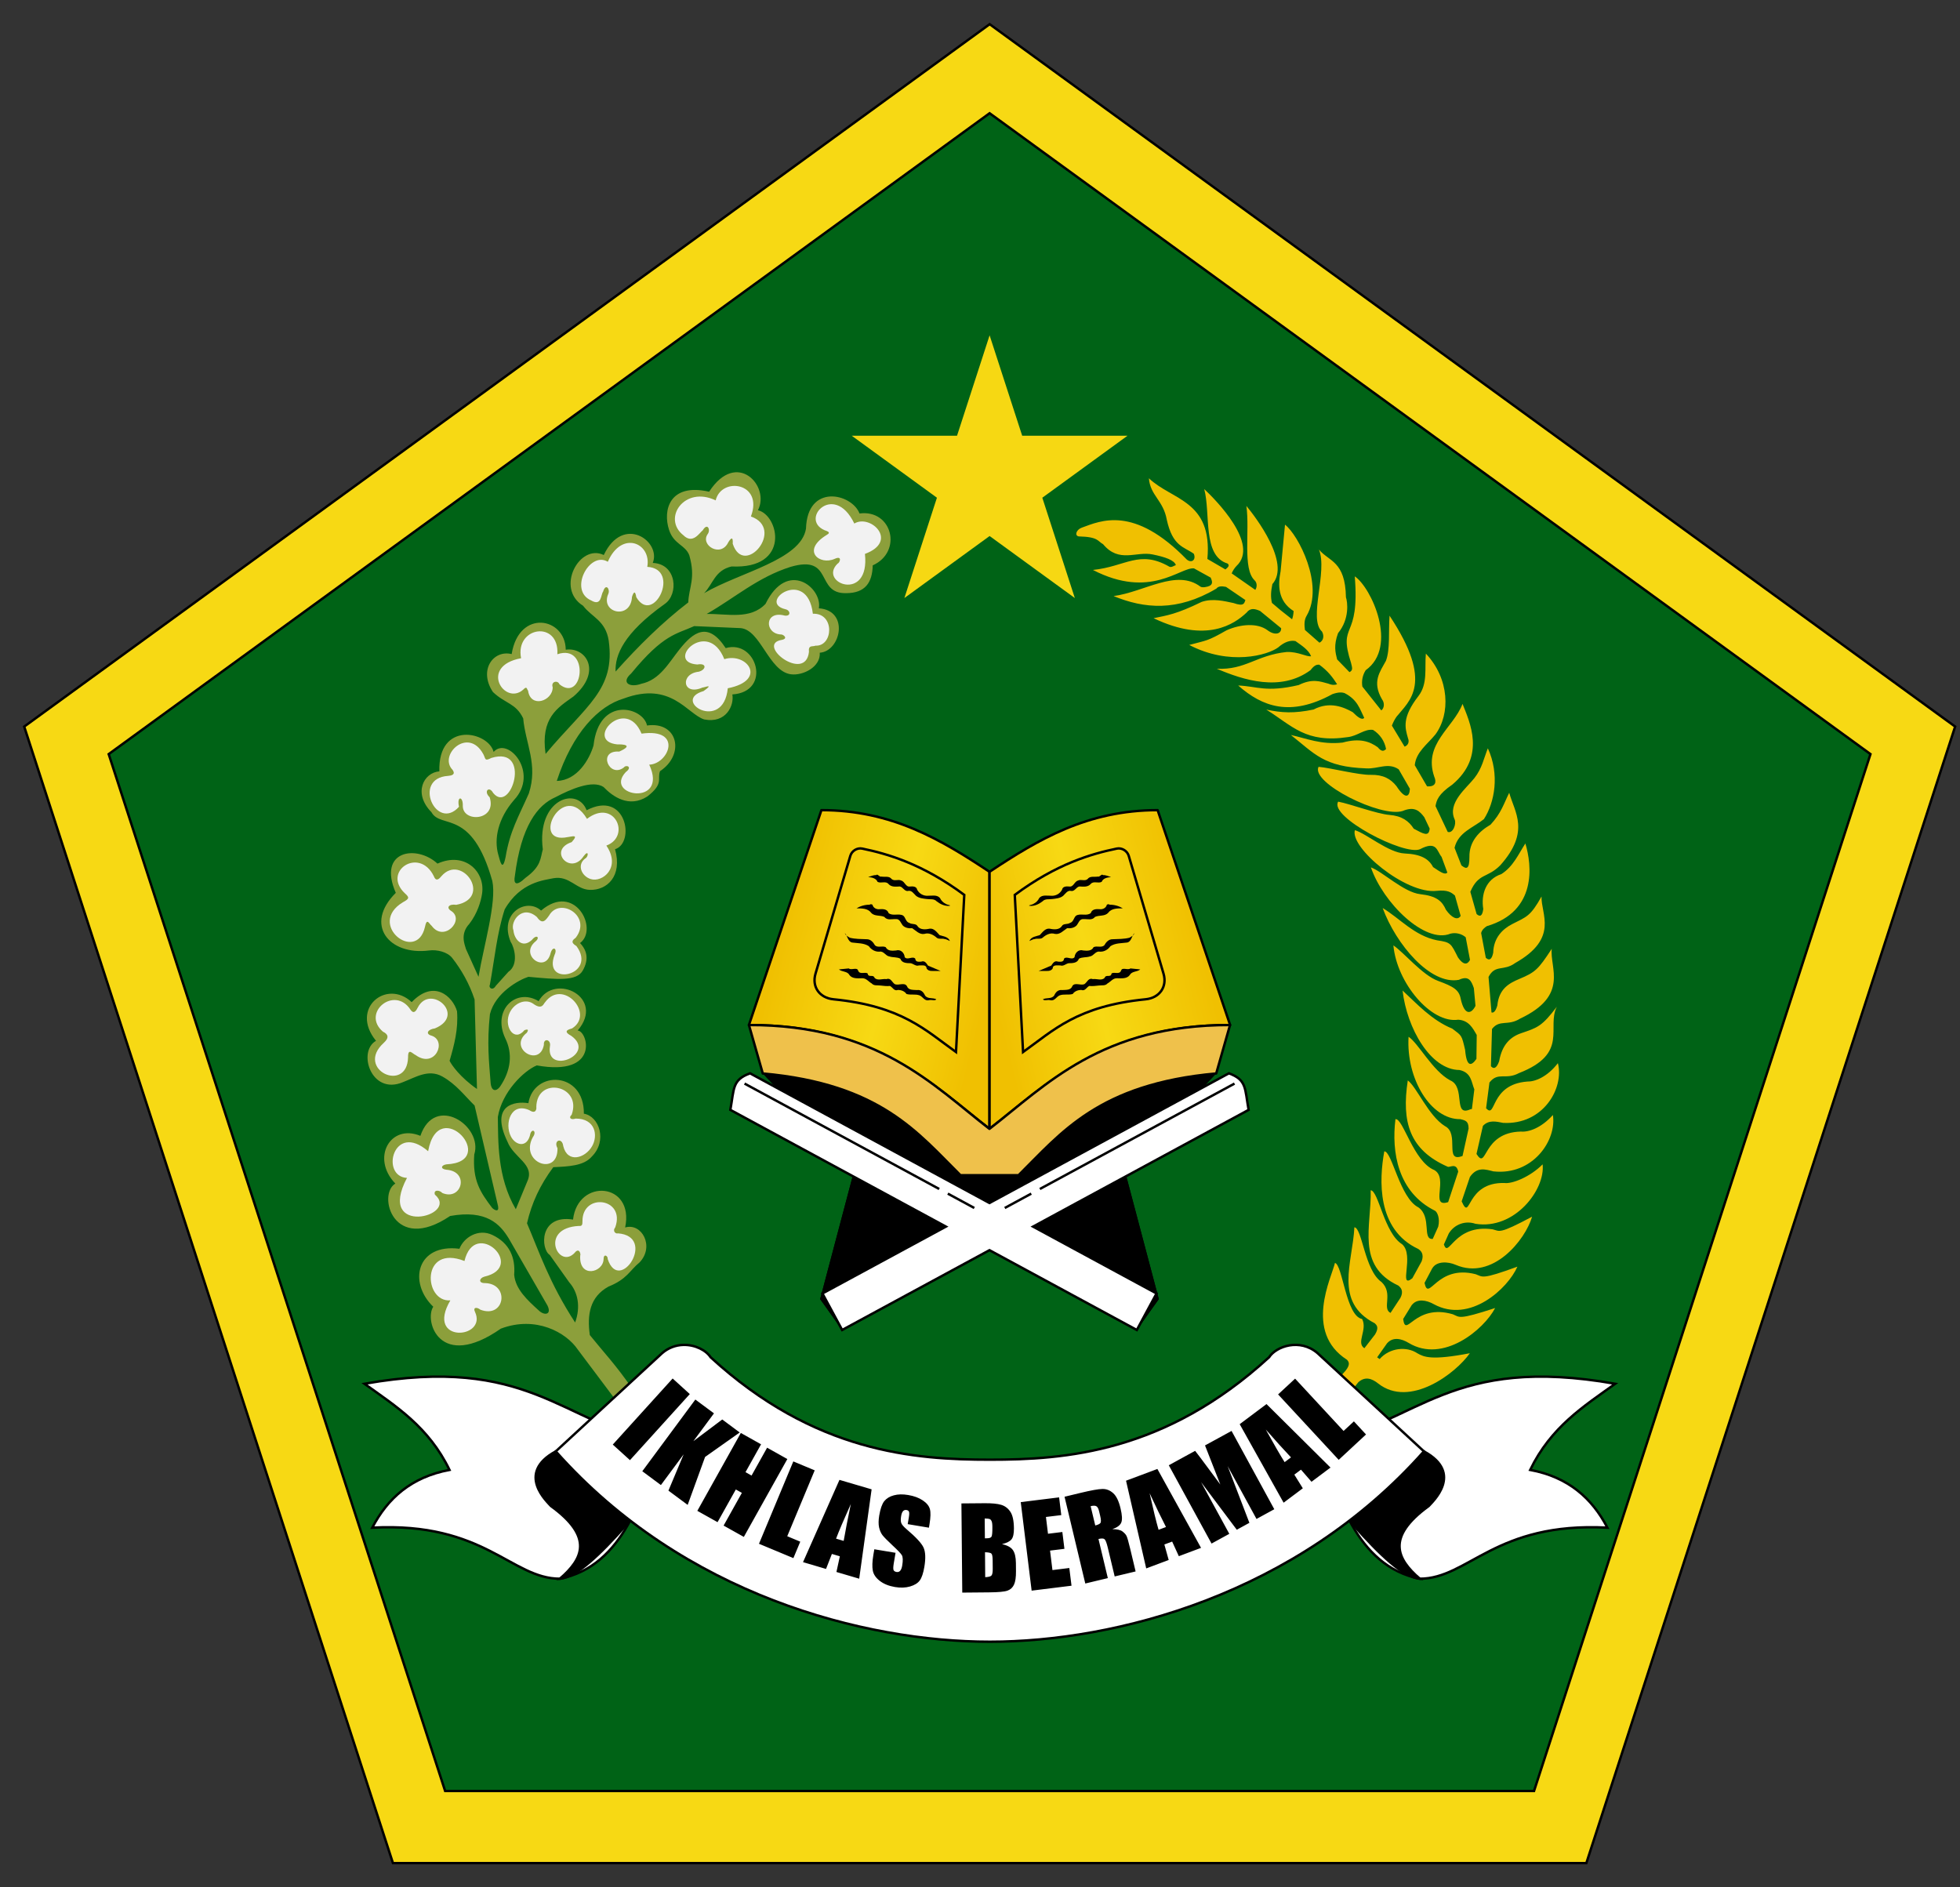 <svg width="81" height="78" viewBox="0 0 81 78" fill="none" xmlns="http://www.w3.org/2000/svg">
<rect x="0" y="0" width="81" height="78" fill="#333333" stroke="none"/>
<path opacity="0.997" fill-rule="evenodd" clip-rule="evenodd" d="M40.899 1L80.799 30.029L65.558 77H16.239L1 30.029L40.899 1Z" fill="#F7D914" stroke="black" stroke-width="0.1"/>
<path opacity="0.997" fill-rule="evenodd" clip-rule="evenodd" d="M40.897 4.68L4.492 31.166L18.396 74.019H63.396L77.3 31.166L40.897 4.68Z" fill="#006316" stroke="black" stroke-width="0.1"/>
<path opacity="0.994" fill-rule="evenodd" clip-rule="evenodd" d="M40.896 13.861L39.551 18.007H35.198L38.72 20.57L37.375 24.716L40.897 22.153L44.419 24.716L43.075 20.57L46.597 18.007H42.243L40.898 13.861H40.896Z" fill="#F7D914"/>
<path d="M50.262 44.363L46.476 48.35L47.89 53.69L46.981 54.964L40.892 51.666L34.803 54.964L33.894 53.69L35.307 48.35L31.521 44.363H40.89H50.262Z" fill="black"/>
<path d="M31.521 44.363L35.307 48.35L33.893 53.69L34.802 54.964L40.89 51.666L46.98 54.964L47.889 53.69L46.476 48.35L50.262 44.363H40.892H31.521Z" fill="black"/>
<path opacity="0.999" fill-rule="evenodd" clip-rule="evenodd" d="M30.997 44.359C30.256 44.627 30.342 44.986 30.183 45.869L39.091 50.694L33.988 53.457L34.803 54.966L40.892 51.668L46.981 54.966L47.796 53.457L42.693 50.694L51.601 45.869C51.441 44.986 51.527 44.627 50.786 44.359L40.891 49.718L30.997 44.359Z" fill="white" stroke="black" stroke-width="0.1"/>
<path d="M41.524 49.924L42.618 49.331ZM42.974 49.139L51.018 44.783ZM40.264 49.924L39.17 49.331ZM38.814 49.139L30.77 44.783Z" fill="white"/>
<path d="M41.524 49.924L42.618 49.331M42.974 49.139L51.018 44.783M40.264 49.924L39.17 49.331M38.814 49.139L30.77 44.783" stroke="black" stroke-width="0.1"/>
<path d="M40.891 46.654V36.029C38.894 34.704 36.856 33.482 33.946 33.482L30.95 42.363C36.149 42.355 38.562 44.854 40.891 46.654Z" fill="url(#paint0_linear_1002_4301)" stroke="black" stroke-width="0.1" stroke-linejoin="round"/>
<path d="M35.633 35.071C36.664 35.284 38.118 35.697 39.85 36.985L39.508 43.479C38.248 42.579 37.272 41.58 34.443 41.299C33.873 41.243 33.54 40.788 33.703 40.238L35.141 35.371C35.201 35.166 35.422 35.028 35.633 35.071Z" stroke="black" stroke-width="0.1"/>
<path d="M40.895 46.654V36.029C42.892 34.704 44.931 33.482 47.841 33.482L50.837 42.363C45.638 42.355 43.225 44.854 40.895 46.654Z" fill="url(#paint1_linear_1002_4301)" stroke="black" stroke-width="0.1" stroke-linejoin="round"/>
<path d="M46.154 35.071C45.123 35.284 43.669 35.697 41.937 36.985L42.28 43.479C43.539 42.579 44.516 41.58 47.344 41.299C47.914 41.243 48.247 40.788 48.084 40.238L46.647 35.371C46.586 35.166 46.365 35.028 46.154 35.071Z" stroke="black" stroke-width="0.1"/>
<path d="M30.951 42.363L31.523 44.365C36.395 44.803 37.932 46.832 39.693 48.571H40.893H42.092C43.853 46.833 45.39 44.803 50.262 44.365L50.833 42.363C45.513 42.355 43.221 44.855 40.891 46.654C38.563 44.855 36.271 42.355 30.951 42.363Z" fill="#EFC14B" stroke="black" stroke-width="0.1" stroke-linejoin="round"/>
<path d="M35.081 40.023L34.67 40.064C34.795 40.173 35.019 40.133 35.1 40.292C35.221 40.46 35.452 40.432 35.633 40.429C35.8 40.424 35.893 40.573 36.026 40.645C36.117 40.749 36.254 40.713 36.373 40.729C36.508 40.744 36.644 40.762 36.78 40.748C36.894 40.805 36.95 40.974 37.108 40.913C37.25 40.914 37.384 40.965 37.462 41.08C37.636 41.131 37.824 41.073 37.999 41.136C38.142 41.192 38.204 41.384 38.395 41.336C38.483 41.305 38.652 41.379 38.693 41.297C38.546 41.224 38.338 41.295 38.229 41.144C38.165 41.002 38.065 40.895 37.896 40.918C37.75 40.906 37.543 40.933 37.482 40.759C37.38 40.578 37.132 40.749 36.972 40.669C36.862 40.59 36.809 40.399 36.633 40.466C36.475 40.44 36.256 40.547 36.141 40.409C36.084 40.253 35.884 40.421 35.858 40.234C35.751 40.151 35.529 40.298 35.462 40.111C35.418 39.959 35.185 40.109 35.081 40.026V40.023Z" fill="black"/>
<path d="M34.917 38.565C35.029 38.681 35.036 38.914 35.213 38.953C35.446 38.986 35.7 38.969 35.906 39.104C36.005 39.245 36.166 39.341 36.341 39.331C36.525 39.294 36.591 39.506 36.758 39.529C36.905 39.578 37.075 39.546 37.21 39.623C37.265 39.801 37.471 39.807 37.629 39.808C37.751 39.826 37.846 39.947 37.978 39.899C38.105 39.906 38.286 39.855 38.295 40.028C38.382 40.166 38.558 40.12 38.695 40.128H38.872L38.352 39.907C38.282 39.807 38.216 39.687 38.071 39.743C37.959 39.752 37.834 39.763 37.824 39.618C37.709 39.501 37.505 39.694 37.389 39.561C37.375 39.381 37.223 39.222 37.029 39.282C36.869 39.297 36.686 39.311 36.603 39.145C36.465 39.077 36.283 39.18 36.161 39.071C36.085 38.937 35.977 38.812 35.81 38.817C35.581 38.807 35.348 38.812 35.123 38.756C35.045 38.712 34.942 38.66 34.917 38.567V38.565Z" fill="black"/>
<path d="M35.939 37.39C35.748 37.389 35.56 37.441 35.397 37.541C35.607 37.542 35.862 37.534 36.001 37.723C36.142 37.882 36.375 37.812 36.551 37.896C36.662 38.049 36.866 37.977 37.024 37.985C37.188 37.973 37.222 38.141 37.302 38.241C37.401 38.349 37.558 38.375 37.699 38.361C37.852 38.461 37.999 38.635 38.203 38.596C38.39 38.535 38.577 38.634 38.713 38.756C38.801 38.827 38.937 38.771 39.043 38.812C39.115 38.813 39.246 38.891 39.257 38.89C39.186 38.709 38.976 38.698 38.831 38.648C38.716 38.532 38.602 38.352 38.413 38.382C38.245 38.42 38.018 38.435 37.913 38.269C37.852 38.159 37.68 38.213 37.578 38.142C37.429 38.1 37.428 37.921 37.326 37.841C37.14 37.733 36.897 37.874 36.722 37.737C36.67 37.572 36.503 37.565 36.353 37.575C36.219 37.594 36.085 37.518 36.055 37.389C36.021 37.371 35.972 37.359 35.94 37.389L35.939 37.39Z" fill="black"/>
<path d="M36.211 36.167C36.094 36.161 35.986 36.214 35.878 36.248C36.023 36.261 36.206 36.291 36.265 36.445C36.406 36.523 36.601 36.395 36.718 36.533C36.836 36.67 37.025 36.645 37.182 36.636C37.319 36.653 37.378 36.854 37.531 36.82C37.676 36.787 37.764 36.934 37.853 37.019C37.978 37.125 38.154 37.137 38.31 37.156C38.446 37.175 38.601 37.136 38.706 37.248C38.853 37.363 39.037 37.454 39.228 37.438C39.357 37.419 39.121 37.394 39.081 37.352C38.977 37.303 38.895 37.219 38.847 37.115C38.723 36.967 38.511 37.024 38.344 37.02C38.255 37.026 38.166 37.005 38.087 36.961C38.009 36.917 37.946 36.851 37.904 36.772C37.877 36.63 37.725 36.627 37.609 36.638C37.424 36.668 37.4 36.434 37.246 36.393C37.119 36.325 36.963 36.432 36.847 36.329C36.747 36.193 36.574 36.254 36.429 36.228C36.34 36.259 36.268 36.094 36.21 36.167H36.211Z" fill="black"/>
<path d="M46.712 40.023L47.124 40.064C46.999 40.173 46.775 40.133 46.694 40.292C46.573 40.46 46.342 40.432 46.16 40.429C45.993 40.424 45.901 40.573 45.768 40.645C45.677 40.749 45.54 40.713 45.421 40.729C45.286 40.744 45.15 40.762 45.014 40.748C44.9 40.805 44.843 40.974 44.685 40.913C44.544 40.914 44.41 40.965 44.331 41.08C44.158 41.131 43.97 41.073 43.795 41.136C43.651 41.192 43.589 41.384 43.399 41.336C43.311 41.305 43.142 41.379 43.101 41.297C43.248 41.224 43.456 41.295 43.565 41.144C43.629 41.002 43.729 40.895 43.898 40.918C44.044 40.906 44.251 40.933 44.312 40.759C44.413 40.578 44.662 40.749 44.821 40.669C44.932 40.59 44.985 40.399 45.161 40.466C45.319 40.44 45.538 40.547 45.653 40.409C45.709 40.253 45.91 40.421 45.936 40.234C46.043 40.151 46.264 40.298 46.332 40.111C46.376 39.959 46.608 40.109 46.712 40.026V40.023Z" fill="black"/>
<path d="M46.879 38.565C46.767 38.681 46.761 38.914 46.584 38.953C46.35 38.986 46.096 38.969 45.89 39.104C45.792 39.245 45.63 39.341 45.456 39.331C45.271 39.294 45.206 39.506 45.039 39.529C44.892 39.578 44.721 39.546 44.586 39.623C44.531 39.801 44.325 39.807 44.167 39.808C44.046 39.826 43.951 39.947 43.818 39.899C43.692 39.906 43.51 39.855 43.502 40.028C43.414 40.166 43.238 40.12 43.101 40.128H42.924L43.444 39.907C43.514 39.807 43.58 39.687 43.725 39.743C43.838 39.752 43.963 39.763 43.973 39.618C44.088 39.501 44.291 39.694 44.407 39.561C44.422 39.381 44.573 39.222 44.768 39.282C44.927 39.297 45.111 39.311 45.194 39.145C45.332 39.077 45.513 39.18 45.635 39.071C45.711 38.937 45.819 38.812 45.986 38.817C46.215 38.807 46.449 38.812 46.673 38.756C46.752 38.712 46.855 38.66 46.879 38.567V38.565Z" fill="black"/>
<path d="M45.859 37.39C46.051 37.389 46.238 37.441 46.401 37.541C46.191 37.542 45.937 37.534 45.798 37.723C45.657 37.882 45.424 37.812 45.248 37.896C45.136 38.049 44.933 37.977 44.775 37.985C44.611 37.973 44.577 38.141 44.497 38.241C44.398 38.349 44.241 38.375 44.1 38.361C43.946 38.461 43.799 38.635 43.596 38.596C43.409 38.535 43.222 38.634 43.086 38.756C42.998 38.827 42.862 38.771 42.755 38.812C42.684 38.813 42.553 38.891 42.542 38.89C42.613 38.709 42.823 38.698 42.968 38.648C43.083 38.532 43.197 38.352 43.386 38.382C43.554 38.42 43.781 38.435 43.886 38.269C43.946 38.159 44.119 38.213 44.221 38.142C44.37 38.1 44.371 37.921 44.473 37.841C44.659 37.733 44.902 37.874 45.077 37.737C45.129 37.572 45.295 37.565 45.446 37.575C45.58 37.594 45.714 37.518 45.743 37.389C45.778 37.371 45.826 37.359 45.858 37.389L45.859 37.39Z" fill="black"/>
<path d="M45.583 36.167C45.7 36.161 45.807 36.214 45.916 36.248C45.771 36.261 45.587 36.291 45.529 36.445C45.388 36.523 45.193 36.395 45.075 36.533C44.958 36.67 44.769 36.645 44.612 36.636C44.475 36.653 44.416 36.854 44.263 36.82C44.118 36.787 44.031 36.934 43.941 37.019C43.816 37.125 43.64 37.137 43.484 37.156C43.348 37.175 43.193 37.136 43.088 37.248C42.941 37.363 42.757 37.454 42.566 37.438C42.437 37.419 42.672 37.394 42.713 37.352C42.817 37.303 42.899 37.219 42.947 37.115C43.071 36.967 43.283 37.024 43.45 37.02C43.539 37.026 43.629 37.005 43.707 36.961C43.785 36.917 43.848 36.851 43.89 36.772C43.917 36.63 44.069 36.627 44.185 36.638C44.37 36.668 44.394 36.434 44.548 36.393C44.675 36.325 44.831 36.432 44.947 36.329C45.047 36.193 45.22 36.254 45.365 36.228C45.454 36.259 45.526 36.094 45.584 36.167H45.583Z" fill="black"/>
<path opacity="0.995" fill-rule="evenodd" clip-rule="evenodd" d="M20.705 54.908C22.144 54.367 23.399 55.066 23.877 55.774L25.568 58.026L26.125 57.39C25.479 56.444 24.953 55.894 24.375 55.176C24.259 54.339 24.369 53.604 25.144 53.174C25.92 52.862 26.02 52.507 26.431 52.173C27.06 51.514 26.526 50.526 25.835 50.73C26.23 48.861 23.877 48.679 23.682 50.403C22.271 50.183 22.342 51.631 22.721 51.866L23.528 53.001C23.88 53.398 24.006 54.003 23.768 54.657C22.698 53.015 22.274 51.713 21.779 50.557C21.973 49.716 22.316 48.978 22.865 48.238C23.492 48.209 24.123 48.185 24.451 47.805C25.117 47.151 24.762 46.129 24.129 46.027C24.151 44.26 22.051 44.225 21.837 45.593C21.281 45.501 20.235 45.655 20.972 47.185C21.234 47.858 22.115 48.121 21.792 48.824L21.316 49.975C20.53 48.639 20.593 47.104 20.574 46.164C20.744 45.134 21.642 44.254 22.183 44.032C24.798 44.501 24.299 42.616 23.873 42.59C25.037 41.229 22.938 40.18 22.259 41.377C21.336 40.813 20.334 41.728 20.875 42.898C21.2 43.547 21.113 44.247 20.664 44.91C20.47 45.159 20.307 45.053 20.278 44.782C20.208 43.853 20.119 43.123 20.247 41.914C20.468 41.024 21.459 40.488 21.837 40.37C23.038 40.479 23.827 40.566 24.085 40.109C24.342 39.652 24.263 39.283 23.971 38.975C24.753 38.397 23.755 36.443 22.361 37.633C21.758 37.081 20.605 37.738 21.107 38.932C21.256 39.147 21.448 39.864 21.011 40.163L20.488 40.744C20.365 40.957 20.178 40.832 20.246 40.693C20.438 39.648 20.539 38.549 20.857 37.584C21.511 36.443 22.496 36.378 22.875 36.295C23.536 36.181 23.805 36.758 24.373 36.777C25.08 36.799 25.732 36.22 25.418 35.097C26.256 34.841 25.89 32.628 24.243 33.486C23.858 32.481 22.165 33.022 22.433 35.103C22.329 35.477 22.368 35.805 21.72 36.276C21.308 36.668 21.221 36.5 21.276 36.212C21.539 34.13 22.217 33.27 22.952 32.948C23.587 32.614 24.486 32.224 24.942 32.525C25.322 32.923 25.997 33.401 26.749 32.919C27.445 32.382 27.15 32.202 27.277 31.87C28.306 31.195 28.036 29.803 26.739 29.984C26.59 29.223 24.755 28.745 24.528 30.811C24.366 31.362 23.867 32.255 23.01 32.274C23.669 30.264 24.741 29.175 25.778 28.868C27.735 28.14 28.394 29.504 29.101 29.733C30.008 29.911 30.348 29.154 30.265 28.7C31.916 28.591 31.277 26.41 29.99 26.785C29.254 25.657 28.644 26.135 28.087 26.831C27.636 27.396 27.268 28.098 26.505 28.259C26.014 28.437 25.653 28.207 26.084 27.834C27.427 26.196 27.958 26.212 28.689 25.876L30.605 25.959C31.434 26.026 31.77 27.745 32.685 27.867C33.183 27.933 33.921 27.562 33.878 26.976C34.745 26.919 35.114 25.232 33.84 25.14C33.998 24.307 32.547 23.094 31.637 24.957C31.003 25.625 30.056 25.359 29.203 25.374C30.354 24.718 31.317 23.854 32.674 23.427C34.455 22.906 33.684 24.545 34.967 24.514C35.759 24.514 36.052 24.072 36.066 23.366C37.312 22.807 36.877 21.045 35.521 21.221C35.203 20.391 33.364 19.969 33.309 21.847C33.105 23.144 30.574 23.65 29.096 24.515C29.469 24.143 29.533 23.573 30.232 23.411C32.685 23.528 32.194 21.29 31.323 21.087C31.841 20.095 30.448 18.561 29.306 20.322C27.665 19.948 27.384 21.089 27.65 21.9C27.847 22.504 28.32 22.512 28.487 22.95C28.759 23.908 28.469 24.259 28.444 24.897C27.362 25.729 26.377 26.706 25.44 27.755C25.412 27.084 25.76 26.179 27.465 24.965C28.055 24.572 27.976 23.302 26.976 23.265C27.339 22.377 25.757 21.244 24.952 22.938C23.948 22.451 22.941 24.317 24.096 25.034C24.454 25.508 25.028 25.642 25.156 26.477C25.435 28.508 24.244 29.133 22.547 31.159C22.334 29.67 23.037 29.255 23.697 28.786C24.91 27.747 24.207 26.726 23.38 26.852C23.369 25.512 21.447 25.156 21.145 27.032C20.388 26.847 19.767 27.692 20.371 28.6C20.883 29.087 21.316 29.055 21.622 29.689C21.713 30.72 22.246 31.603 21.854 32.795C21.426 33.763 21.072 34.348 20.895 35.417C20.764 36.057 20.671 35.595 20.596 35.336C20.401 34.665 20.587 33.821 21.243 33.063C22.303 31.929 20.978 30.417 20.4 31.076C20.181 30.226 18.096 29.779 18.157 31.879C17.509 31.929 17.059 32.784 17.831 33.567C18.221 34.28 19.495 33.385 20.346 36.41C20.532 37.286 19.989 39.095 19.775 40.37L19.256 39.222C19.208 39.043 19.001 38.602 19.399 38.177C19.731 37.747 19.873 37.25 19.92 36.95C20.069 36.027 19.215 35.181 18.079 35.692C17.225 34.901 15.588 35.136 16.357 36.9C15.036 38.211 16.074 39.499 17.736 39.281C18.056 39.239 18.49 39.338 18.69 39.593C19.063 40.069 19.396 40.648 19.613 41.309L19.712 45.006C19.023 44.529 18.656 44.009 18.58 43.84C18.773 43.184 18.946 42.523 18.887 41.792C18.709 41.181 17.935 40.457 17.014 41.417C15.979 40.444 14.446 41.672 15.539 43.015C14.764 43.455 15.339 45.279 16.649 44.725C17.172 44.526 17.703 44.17 18.278 44.489C18.853 44.808 19.205 45.292 19.613 45.689L20.584 49.852C20.631 50.119 20.43 50.009 20.34 49.922C19.845 49.267 19.524 48.785 19.599 47.716C19.977 46.533 17.968 45.196 17.373 46.943C16.128 46.427 15.323 47.864 16.338 48.915C15.586 49.364 16.253 51.842 18.601 50.255C20.11 49.983 20.669 50.597 21.027 51.187L22.625 53.956C22.812 54.34 22.494 54.384 22.263 54.157C21.802 53.738 21.301 53.284 21.249 52.683C21.306 51.978 21.061 51.376 20.347 51.038C19.765 50.762 19.164 51.144 18.987 51.61C17.225 51.386 16.86 53 17.905 54.005C17.524 54.583 18.163 56.682 20.706 54.905L20.705 54.908Z" fill="#8DA03C"/>
<path opacity="0.997" d="M23.475 34.594C23.642 34.576 23.937 34.462 23.624 34.804C22.621 35.142 23.582 36.201 24.121 35.382C24.34 35.09 24.324 35.409 24.188 35.478C23.832 35.736 24.027 36.21 24.414 36.331C24.893 36.482 25.68 35.863 25.059 34.947C26.096 34.56 25.39 32.975 24.258 33.842C23.274 32.184 21.873 34.942 23.475 34.593V34.594ZM25.513 30.765C25.699 30.758 26.23 30.776 25.59 31.062C24.674 30.999 25.177 32.186 25.783 31.717C25.868 31.594 26.161 31.684 25.86 31.91C24.931 32.908 27.637 33.356 26.831 31.602C27.639 31.576 28.241 30.082 26.513 30.32C25.854 28.737 24.12 30.628 25.513 30.765ZM28.818 27.463C29.218 27.388 29.191 27.678 28.876 27.761C28.092 27.843 28.204 28.778 29.03 28.416C29.104 28.417 29.538 28.233 29.077 28.56C27.707 28.957 29.894 30.294 30.077 28.445C31.732 28.117 30.875 26.95 29.933 27.242C29.246 25.51 27.443 27.367 28.818 27.463ZM32.46 25.18C32.658 25.215 32.706 25.476 32.431 25.442C31.579 25.21 31.586 26.206 32.287 26.222C32.381 26.224 32.579 26.39 32.316 26.444C31.194 26.619 33.286 28.238 33.431 26.944C33.397 26.636 33.586 26.74 33.7 26.684C34.439 26.723 34.509 25.328 33.593 25.365C33.362 23.409 31.262 24.896 32.459 25.179L32.46 25.18ZM34.171 22.104C33.094 22.759 33.875 23.378 34.497 23.095C34.825 22.946 34.706 23.264 34.612 23.296C33.797 24.098 35.963 24.923 35.745 22.892C37.16 22.369 35.973 21.23 35.306 21.637C34.447 19.851 32.94 21.558 34.178 21.95C34.226 21.974 34.328 22.021 34.168 22.104H34.171ZM21.974 38.852C21.576 39.218 21.248 38.812 21.219 38.452C21.073 38.084 21.581 37.365 22.191 37.901C22.419 38.237 22.555 38.026 22.694 37.833C23.139 37.057 24.477 37.862 23.795 38.752C23.68 38.84 23.549 38.94 23.822 39.099C24.712 40.314 22.405 40.816 22.919 39.46C23.048 39.196 22.844 39.083 22.756 39.385C22.551 40.266 21.443 39.468 22.131 38.908C22.332 38.741 22.174 38.597 21.977 38.852H21.974ZM22.062 41.501C22.41 41.741 22.461 41.482 22.524 41.425C23.254 40.423 24.59 41.895 23.645 42.501C23.532 42.538 23.22 42.601 23.603 42.806C24.684 43.572 22.545 44.454 22.727 43.242C22.785 42.95 22.452 42.889 22.477 43.181C22.305 44.137 20.975 43.318 21.77 42.683C21.845 42.569 21.836 42.516 21.675 42.575C21.265 43.073 20.852 42.474 21.027 41.946C21.177 41.492 21.7 41.223 22.062 41.5V41.501ZM21.878 45.883C22.179 46.082 22.175 45.765 22.164 45.76C22.175 44.462 24.07 44.841 23.624 46.073C23.489 46.187 23.584 46.299 23.787 46.229C24.604 46.226 24.725 46.927 24.468 47.373C24.181 47.871 23.451 48.087 23.277 47.365C23.233 46.991 22.857 47.123 23.039 47.454C23.063 48.645 21.454 48.043 22.02 46.998C22.196 46.76 21.997 46.616 21.919 46.85C21.801 47.462 21.309 47.35 21.114 46.969C20.841 46.433 21.115 45.538 21.877 45.882L21.878 45.883ZM23.76 51.762C23.945 51.548 24.011 51.843 23.978 51.891C23.92 52.845 24.935 52.601 24.944 52.034C24.944 51.797 25.128 51.897 25.114 52.034C25.599 53.508 27.167 51.094 25.535 50.972C25.456 51.004 25.295 50.891 25.427 50.721C25.859 49.502 24.066 49.279 24.071 50.469C24.062 50.537 24.097 50.691 23.925 50.666C22.249 50.751 23.087 52.518 23.763 51.762H23.76ZM29.576 20.68C28.288 20.059 27.352 21.425 28.242 22.121C28.634 22.511 28.917 22.004 29.04 21.919C29.242 21.577 29.376 21.907 29.245 22.074C28.926 22.53 29.794 23.066 30.101 22.405C30.232 22.196 30.298 22.198 30.281 22.472C30.749 23.893 32.469 21.853 31.032 21.345C31.565 19.945 29.814 19.687 29.576 20.68ZM25.119 23.217C24.359 22.756 23.484 24.41 24.433 24.816C24.867 25.072 24.828 24.568 24.922 24.455C25.035 24.081 25.223 24.352 25.139 24.543C24.791 25.335 26.07 25.637 26.118 24.666C26.194 24.436 26.255 24.42 26.295 24.68C27.005 25.873 28.156 23.51 26.75 23.427C26.93 22.437 25.688 21.904 25.119 23.217ZM21.534 27.203C21.279 25.887 23.117 25.625 23.034 27.039C24.38 26.582 24.115 29.075 23.12 28.281C23.057 28.101 22.755 28.157 22.841 28.406C22.84 28.974 21.926 29.283 21.823 28.541C21.77 28.502 21.79 28.323 21.622 28.502C20.859 29.182 19.775 27.533 21.534 27.203ZM19.979 31.179C20.075 31.37 20.024 31.469 20.305 31.325C21.995 30.802 21.123 33.688 20.379 32.77C20.216 32.468 19.97 32.701 20.236 32.949C20.546 33.927 19.12 34.009 19.126 33.305C19.141 32.895 18.868 32.887 18.969 33.343C18.03 34.388 17.021 32.161 18.519 32.066C18.647 32.054 18.851 32.021 18.698 31.811C18.112 31.199 19.357 30.012 19.979 31.179ZM16.732 36.919C16.92 37.086 16.927 37.142 16.652 37.288C15.145 38.197 17.208 39.817 17.559 38.32C17.643 37.904 17.73 38.18 17.843 38.267C18.354 38.954 19.215 38.02 18.653 37.653C18.424 37.517 18.544 37.348 18.856 37.395C20.374 37.109 19.077 35.248 18.243 36.21C18.163 36.307 18.027 36.463 17.932 36.219C17.332 34.975 15.773 36.013 16.732 36.919ZM15.825 42.637C16.042 42.742 16.095 42.886 15.859 43.1C14.659 44.191 16.823 45.206 16.864 43.699C16.859 43.282 17.049 43.553 17.177 43.604C17.98 44.185 18.49 43.01 17.83 42.801C17.581 42.736 17.662 42.543 17.973 42.502C19.287 41.958 17.786 40.637 17.266 41.638C17.208 41.752 17.11 41.938 16.967 41.733C16.311 40.712 14.914 41.859 15.826 42.638L15.825 42.637ZM16.819 48.681C15.706 48.626 16.253 46.332 17.693 47.578C18.128 45.191 20.661 48.017 18.453 48.12C18.239 48.148 18.176 48.309 18.447 48.343C19.416 48.411 19.085 49.641 18.282 49.306C18.14 49.159 17.905 49.177 17.973 49.372C19.017 50.268 15.524 51.128 16.819 48.681ZM18.612 53.742C17.5 53.828 17.386 51.407 19.195 52.115C19.626 50.312 21.78 52.356 20.018 52.762C19.809 52.818 19.758 53.028 20.032 53.028C21.079 53.043 20.871 54.51 19.855 54.129C19.694 54.003 19.538 54.034 19.63 54.218C20.155 55.347 17.557 55.538 18.612 53.742Z" fill="#F2F2F2"/>
<path opacity="0.997" d="M47.48 19.766C47.533 20.478 48.075 20.673 48.219 21.479C48.461 22.584 48.926 22.594 49.334 22.884C49.441 23.123 49.256 23.295 49.046 23.125C46.857 20.873 45.487 21.524 44.705 21.808C44.476 21.891 44.398 22.139 44.582 22.169C45.402 22.189 45.354 22.365 45.587 22.491C46.251 23.288 46.951 22.773 47.633 22.914C48.153 23.02 48.532 23.149 48.594 23.356C48.514 23.378 48.422 23.46 48.33 23.423C47.084 22.705 46.53 23.415 45.167 23.555C47.542 24.784 48.771 23.433 49.343 23.49L50.034 23.872C50.093 24.011 50.135 24.135 49.989 24.212C49.905 24.255 49.684 24.3 49.608 24.244C48.619 23.5 47.291 24.465 46.02 24.635C47.286 25.155 48.645 25.287 50.267 24.327C50.352 24.215 50.502 24.222 50.667 24.255L51.468 24.799C51.42 24.923 51.418 25.08 50.978 24.923C50.612 24.846 50.121 24.717 49.661 24.875C48.603 25.392 48.232 25.432 47.673 25.549C49.868 26.599 51.015 25.79 51.517 25.318C51.68 25.104 51.875 25.164 52.075 25.25L52.945 25.963C52.957 26.192 52.695 26.282 52.384 26.048C51.968 25.736 51.27 25.791 50.69 26.049C49.874 26.514 49.88 26.455 49.147 26.655C50.817 27.526 52.392 27.077 52.823 26.757C53.078 26.531 53.315 26.452 53.536 26.494C53.793 26.678 54.078 26.854 54.183 27.122C53.983 27.149 53.665 26.933 53.179 26.945C51.914 27.077 51.475 27.696 50.286 27.638C51.387 28.107 52.925 28.605 54.159 27.696C54.327 27.476 54.426 27.466 54.52 27.47C54.882 27.732 55.081 28.001 55.258 28.279C55.169 28.312 55.061 28.322 54.899 28.255C54.556 28.162 54.234 28.033 53.669 28.312C52.323 28.627 51.945 28.36 51.171 28.331C52.167 29.21 53.325 29.638 55.062 28.688C55.312 28.6 55.459 28.607 55.571 28.647C56.106 28.923 56.195 29.301 56.378 29.668C56.29 29.776 56.106 29.639 55.902 29.432C55.537 29.228 54.956 28.971 54.286 29.323C53.473 29.492 52.974 29.462 52.33 29.326C53.415 30 53.956 30.725 55.706 30.463C56.11 30.414 56.393 30.115 56.743 30.166C56.883 30.253 57.003 30.368 57.096 30.504C57.189 30.64 57.252 30.795 57.281 30.957C57.197 31.037 57.105 31.091 56.937 30.882C56.605 30.645 56.198 30.493 55.486 30.689C54.592 30.79 53.965 30.507 53.348 30.377C54.323 31.141 54.702 31.697 56.466 31.756C56.948 31.785 57.368 31.498 57.803 31.795L58.265 32.598C58.253 32.955 58.067 33.039 57.711 32.489C57.473 32.192 57.167 32.012 56.65 32.023C56.134 32.034 54.992 31.734 54.491 31.692C54.16 32.349 57.069 33.804 57.964 33.518C58.482 33.298 58.683 33.545 58.86 33.773L59.083 34.244C59.052 34.602 58.824 34.461 58.426 34.249C58.219 33.928 57.933 33.72 57.418 33.679C56.903 33.638 55.798 33.224 55.303 33.131C54.909 33.751 58.035 35.377 58.683 35.097C59.389 34.725 59.376 35.176 59.574 35.411L59.814 36.062C59.711 36.175 59.517 36.03 59.224 35.835C59.049 35.495 58.721 35.302 58.053 35.273C57.383 35.245 56.474 34.451 55.992 34.31C55.78 35.033 58.097 36.969 59.376 36.817C59.823 36.772 59.973 36.875 60.128 37.013L60.364 37.853C60.234 38.059 59.984 37.921 59.755 37.599C59.601 37.248 59.377 37.03 58.695 36.955C58.013 36.879 57.139 36.022 56.655 35.848C57.159 37.318 58.891 39.018 59.941 38.587C60.05 38.559 60.165 38.559 60.274 38.585C60.384 38.61 60.486 38.662 60.572 38.735L60.75 39.671C60.712 39.733 60.569 40.028 60.251 39.566C59.958 38.982 59.959 38.946 59.387 38.861C58.45 38.675 57.833 37.94 57.141 37.528C57.692 39.029 59.115 40.716 60.291 40.495C60.712 40.297 60.809 40.559 60.909 40.835L60.977 41.57C60.809 41.907 60.525 41.996 60.367 41.284C60.3 40.907 60.068 40.772 59.424 40.536C58.779 40.3 58.012 39.356 57.584 39.072C57.724 40.62 59.143 42.311 60.265 42.143C60.706 42.172 60.865 42.494 61.028 42.772L61.016 43.763C60.805 44.065 60.61 44.114 60.548 43.389C60.402 42.766 60.418 42.816 60.02 42.514C59.152 42.155 58.538 41.466 57.963 40.936C58.142 42.498 59.12 44.213 60.316 44.222C60.807 44.328 60.804 44.712 60.929 45.023L60.829 45.832L60.767 45.845C60.028 46.179 60.587 44.921 59.929 44.648C59.204 44.261 58.606 43.099 58.211 42.849C58.107 44.592 59.133 46.268 60.347 46.253C60.565 46.304 60.688 46.336 60.691 46.631L60.694 46.632L60.441 47.776L60.431 47.777C59.669 48.068 60.337 46.848 59.712 46.539C59.031 46.114 58.547 44.922 58.179 44.651C57.915 46.381 58.253 47.528 59.828 48.219C59.917 48.262 60.187 48.036 60.263 48.423L59.847 49.682C59.073 49.934 59.88 48.695 59.272 48.355C58.412 48.004 57.983 46.203 57.669 46.253C57.501 47.613 57.764 49.27 59.303 50.038C59.397 50.089 59.519 50.352 59.437 50.696L59.21 51.202C58.759 51.242 59.183 50.305 58.618 49.899C57.853 49.517 57.525 47.57 57.208 47.584C56.996 48.739 56.884 50.815 58.613 51.618C58.7 51.681 58.87 51.801 58.75 52.132L58.367 52.829C57.767 53.303 58.475 51.881 57.942 51.42C57.202 50.96 56.973 49.215 56.646 49.191C56.687 50.655 56.023 52.307 57.789 53.131C57.872 53.201 58.03 53.337 57.873 53.641L57.465 54.261C57.099 54.075 57.593 53.461 57.096 52.986C56.393 52.504 56.298 50.756 55.972 50.721C55.901 52.183 55.111 53.813 56.813 54.688C56.89 54.76 57.002 54.858 56.826 55.151L56.385 55.72L56.379 55.716C56.035 55.487 56.524 54.953 56.291 54.511C55.625 54.397 55.486 52.269 55.169 52.194C55.037 52.782 53.866 55.044 55.668 56.198C55.736 56.279 55.824 56.38 55.601 56.657L55.073 57.239L55.637 57.749L56.144 57.114L56.146 57.116C56.415 56.882 56.688 56.964 56.957 57.179C58.266 58.211 60.172 56.749 60.743 55.927C59.154 56.232 58.85 56.085 58.571 55.927C58.139 55.638 57.44 55.69 57.014 56.168L56.913 56.096L57.329 55.507L57.331 55.508C57.569 55.243 57.921 55.322 58.215 55.501C59.643 56.363 61.326 54.945 61.789 54.059C60.25 54.56 60.336 54.438 60.041 54.317C58.452 53.853 58.102 55.336 57.988 54.515L57.986 54.514L58.346 53.931L58.348 53.932C58.565 53.659 58.946 53.728 59.253 53.899C60.744 54.716 62.316 53.249 62.709 52.349C61.212 52.896 61.288 52.772 60.984 52.661C59.362 52.245 59.047 53.839 58.871 53.023L58.87 53.022L59.191 52.414L59.193 52.415C59.372 52.111 59.842 52.136 60.157 52.273C61.684 52.931 63.035 51.249 63.316 50.284C61.934 51.019 61.994 50.883 61.687 50.806C60.077 50.573 59.878 52.031 59.671 51.436L59.669 51.435L59.878 50.967L59.88 50.968C59.991 50.788 60.16 50.651 60.358 50.58C60.557 50.509 60.775 50.508 60.974 50.577C62.594 50.838 63.868 49.164 63.751 48.12C63.236 48.641 62.491 48.934 62.178 48.892C60.553 48.844 60.796 50.533 60.407 49.653H60.404L60.747 48.641C61.044 48.207 61.393 48.33 61.716 48.411C63.347 48.592 64.344 47.118 64.175 46.081C63.687 46.625 63.169 46.794 62.855 46.766C61.23 46.799 61.469 48.406 61.018 47.691L61.284 46.531C61.529 46.27 61.836 46.353 62.122 46.407C63.781 46.495 64.648 44.965 64.382 43.939C63.94 44.511 63.436 44.707 63.116 44.699C61.556 44.819 61.84 46.271 61.415 45.801L61.554 44.738C61.916 44.28 62.217 44.648 62.772 44.35C64.859 43.536 63.902 42.463 64.338 41.607C63.719 42.424 63.543 42.469 62.863 42.701C62.423 42.85 62.072 43.175 61.955 43.859C61.849 44.15 61.734 44.199 61.615 44.066L61.659 42.526C61.978 42.118 62.31 42.419 62.823 42.097C64.857 41.139 64.038 40.001 64.129 39.212C63.567 40.071 63.45 40.181 62.787 40.459C62.358 40.639 61.948 40.865 61.879 41.556C61.812 41.786 61.73 41.872 61.638 41.843L61.516 40.376C61.792 39.843 62.135 40.155 62.621 39.798C64.434 38.775 63.678 37.775 63.706 37.051C63.247 37.873 63.092 37.887 62.498 38.189C62.113 38.385 61.725 38.743 61.709 39.376C61.648 39.668 61.541 39.711 61.403 39.583L61.21 38.56C61.249 38.421 61.343 38.343 61.447 38.276C63.526 37.664 63.31 35.752 63.038 34.859C62.747 35.308 62.538 35.812 62.046 36.125C61.392 36.341 61.203 36.977 61.298 37.568C61.261 37.871 61.159 37.898 61.023 37.776L60.764 36.857C61.097 36.071 61.468 36.303 62.004 35.758C63.252 34.358 62.591 33.568 62.371 32.764C62.148 33.21 62.043 33.605 61.597 34.084C61.145 34.344 60.713 34.764 60.726 35.419C60.727 35.93 60.606 35.937 60.395 35.765L60.111 35.039C60.265 34.393 60.882 34.21 61.325 33.853C61.774 33.157 61.981 32.002 61.488 30.927C61.317 31.345 61.257 31.743 60.931 32.158C60.605 32.574 59.803 33.187 60.116 33.867C60.197 34.058 60.041 34.462 59.828 34.38L59.325 33.315C59.367 33.075 59.434 32.828 60.021 32.425C61.424 31.245 60.732 29.833 60.442 29.091C60.053 30.093 58.808 30.749 59.273 32.099C59.366 32.313 59.342 32.524 58.975 32.498L58.467 31.625C58.52 31.08 58.995 30.755 59.321 30.353C59.942 29.513 59.911 28.06 58.926 27.012C58.87 27.626 59.012 28.253 58.62 28.765C57.931 29.655 58.064 30.078 58.187 30.507C58.261 30.689 58.166 30.817 58.046 30.857L57.522 29.989C57.57 29.86 57.633 29.737 57.711 29.624C58.235 28.967 59.287 28.252 57.425 25.445C57.379 26.07 57.454 26.849 57.276 27.31C57.025 27.775 56.692 28.174 57.114 28.903C57.221 29.038 57.217 29.264 57.084 29.36L56.302 28.376C56.262 28.14 56.311 27.898 56.44 27.698C57.796 26.731 56.673 24.279 55.988 23.82C56.206 26.514 55.279 25.671 55.834 27.399C55.875 27.581 55.931 27.699 55.769 27.779L55.258 27.252C55.187 26.967 55.11 26.674 55.297 26.167C55.782 25.578 55.689 24.872 55.623 24.686C55.598 23.182 54.921 23.211 54.508 22.713C54.879 23.626 54.054 25.587 54.633 26.101C54.735 26.286 54.692 26.479 54.529 26.562L53.928 26.035C53.902 25.826 53.892 25.623 53.999 25.447C54.738 24.185 53.652 22.101 53.105 21.684L52.923 23.608C52.814 24.164 52.795 24.834 53.461 25.254C53.451 25.409 53.427 25.512 53.397 25.594L52.923 25.22L52.565 24.917C52.506 24.672 52.521 24.438 52.583 24.14C53.35 23.277 51.885 21.36 51.509 20.91C51.654 21.962 51.345 23.496 51.844 23.98C51.958 24.084 51.955 24.264 51.877 24.379L50.901 23.697C50.947 23.586 51.016 23.48 51.096 23.395C52.074 22.489 50.219 20.636 49.767 20.213C50.039 21.24 49.684 22.969 50.729 23.289C50.835 23.365 50.748 23.452 50.642 23.534L49.897 23.101C50.114 20.679 48.435 20.678 47.484 19.77L47.48 19.766Z" fill="#F0C001"/>
<path d="M23.138 65.246C21.126 65.246 20.029 62.889 15.385 63.136C16.017 61.925 16.993 61.045 18.576 60.749C17.714 58.969 16.365 58.123 15.062 57.189C21.846 55.99 23.198 58.786 27.212 59.623C26.634 61.686 25.78 64.731 23.138 65.246Z" fill="white" stroke="black" stroke-width="0.1"/>
<path d="M22.969 59.982L29.053 59.467C27.078 61.405 24.505 65.14 23.14 65.245C24.08 64.432 24.548 63.535 22.769 62.242C22.636 62.086 21.297 60.891 22.969 59.982Z" fill="black" stroke="black" stroke-width="0.1"/>
<path d="M58.675 65.246C60.687 65.246 61.784 62.889 66.428 63.136C65.796 61.925 64.82 61.045 63.237 60.749C64.1 58.969 65.449 58.123 66.751 57.189C59.967 55.99 58.616 58.786 54.602 59.623C55.179 61.686 56.034 64.731 58.675 65.246Z" fill="white" stroke="black" stroke-width="0.1"/>
<path d="M58.844 59.982L52.76 59.467C54.735 61.405 57.308 65.14 58.673 65.245C57.733 64.432 57.265 63.535 59.044 62.242C59.177 62.086 60.516 60.891 58.844 59.982Z" fill="black" stroke="black" stroke-width="0.1"/>
<path d="M28.241 55.583C27.919 55.59 27.61 55.71 27.367 55.921L22.968 59.983C28.235 65.919 35.728 67.85 40.907 67.85C46.085 67.85 53.579 65.919 58.846 59.983L54.447 55.921C53.722 55.3 52.741 55.638 52.447 56.093C48.144 60.036 44.009 60.327 40.907 60.327C37.803 60.327 33.668 60.036 29.366 56.093C29.183 55.808 28.732 55.57 28.241 55.583Z" fill="white" stroke="black" stroke-width="0.1"/>
<path d="M28.507 57.615L26.034 60.346L25.324 59.702L27.798 56.971L28.507 57.615ZM30.57 59.202L29.139 60.213L28.419 62.195L27.624 61.605L28.254 60.105L27.313 61.375L26.544 60.804L28.736 57.841L29.506 58.412L28.654 59.562L29.848 58.665L30.57 59.202ZM32.538 60.3L30.74 63.518L29.904 63.05L30.659 61.698L30.409 61.558L29.654 62.909L28.818 62.441L30.616 59.222L31.452 59.691L30.809 60.842L31.059 60.983L31.702 59.831L32.538 60.3ZM33.669 60.767L32.534 63.49L33.072 63.715L32.788 64.395L31.366 63.802L32.785 60.398L33.669 60.767ZM36.021 61.552L35.508 65.245L34.567 64.968L34.708 64.319L34.379 64.222L34.137 64.842L33.186 64.561L34.692 61.161L36.021 61.552ZM34.866 63.683C34.938 63.269 35.036 62.761 35.162 62.158C34.871 62.807 34.667 63.284 34.552 63.59L34.866 63.683ZM38.389 63.137L37.512 62.99L37.558 62.721C37.579 62.596 37.581 62.514 37.564 62.475C37.548 62.437 37.513 62.414 37.46 62.406C37.404 62.397 37.356 62.413 37.319 62.454C37.282 62.495 37.256 62.563 37.241 62.658C37.22 62.78 37.221 62.874 37.245 62.94C37.266 63.007 37.342 63.096 37.474 63.208C37.853 63.529 38.083 63.778 38.166 63.956C38.248 64.135 38.26 64.402 38.2 64.758C38.156 65.017 38.094 65.203 38.012 65.316C37.931 65.428 37.797 65.512 37.609 65.567C37.422 65.621 37.213 65.628 36.983 65.589C36.731 65.546 36.523 65.462 36.359 65.336C36.197 65.211 36.1 65.069 36.07 64.912C36.04 64.754 36.047 64.539 36.092 64.267L36.133 64.029L37.01 64.175L36.935 64.617C36.913 64.753 36.91 64.843 36.927 64.886C36.946 64.93 36.987 64.956 37.05 64.967C37.113 64.978 37.164 64.961 37.202 64.916C37.241 64.872 37.269 64.801 37.285 64.704C37.321 64.49 37.315 64.345 37.268 64.269C37.219 64.193 37.09 64.058 36.881 63.865C36.672 63.67 36.536 63.531 36.471 63.448C36.407 63.364 36.36 63.257 36.329 63.124C36.301 62.991 36.303 62.828 36.335 62.636C36.382 62.357 36.451 62.159 36.542 62.042C36.636 61.926 36.767 61.845 36.938 61.8C37.109 61.753 37.306 61.748 37.531 61.786C37.776 61.827 37.978 61.902 38.137 62.01C38.297 62.118 38.394 62.238 38.429 62.369C38.466 62.498 38.461 62.707 38.413 62.996L38.389 63.137ZM39.732 62.134L40.687 62.126C40.988 62.123 41.217 62.145 41.372 62.191C41.528 62.237 41.655 62.331 41.752 62.475C41.849 62.617 41.899 62.847 41.902 63.166C41.904 63.382 41.871 63.532 41.804 63.617C41.737 63.703 41.605 63.769 41.408 63.817C41.63 63.865 41.78 63.947 41.86 64.063C41.94 64.178 41.981 64.355 41.984 64.594L41.987 64.936C41.989 65.185 41.962 65.37 41.906 65.49C41.851 65.61 41.762 65.693 41.638 65.738C41.514 65.783 41.26 65.807 40.875 65.81L39.767 65.82L39.732 62.134ZM40.694 62.757L40.702 63.577C40.743 63.575 40.775 63.574 40.798 63.574C40.892 63.573 40.951 63.55 40.977 63.505C41.002 63.457 41.014 63.324 41.011 63.105C41.011 62.99 41 62.91 40.978 62.864C40.956 62.817 40.928 62.788 40.893 62.777C40.859 62.765 40.793 62.758 40.694 62.757ZM40.707 64.151L40.715 65.182C40.85 65.176 40.936 65.154 40.971 65.117C41.009 65.078 41.028 64.985 41.026 64.837L41.023 64.493C41.022 64.335 41.005 64.239 40.971 64.207C40.937 64.174 40.849 64.156 40.706 64.152L40.707 64.151ZM42.184 62.08L43.769 61.884L43.859 62.617L43.225 62.694L43.31 63.388L43.903 63.315L43.989 64.011L43.395 64.084L43.494 64.889L44.191 64.803L44.282 65.535L42.634 65.739L42.184 62.08ZM43.994 61.858L44.653 61.699C45.093 61.593 45.394 61.539 45.557 61.537C45.721 61.533 45.869 61.59 46 61.707C46.132 61.822 46.235 62.032 46.308 62.338C46.375 62.618 46.385 62.813 46.338 62.925C46.292 63.038 46.169 63.129 45.97 63.197C46.165 63.198 46.304 63.23 46.386 63.291C46.467 63.353 46.524 63.414 46.554 63.475C46.585 63.534 46.636 63.709 46.705 63.999L46.931 64.945L46.066 65.152L45.781 63.961C45.735 63.768 45.691 63.653 45.649 63.615C45.609 63.577 45.524 63.573 45.396 63.604L45.783 65.221L44.851 65.444L43.994 61.858ZM45.072 62.247L45.263 63.045C45.367 63.02 45.437 62.988 45.471 62.95C45.507 62.91 45.506 62.811 45.468 62.654L45.421 62.456C45.394 62.343 45.355 62.273 45.305 62.248C45.256 62.222 45.178 62.222 45.071 62.248L45.072 62.247ZM47.831 60.71L49.635 63.971L48.717 64.315L48.441 63.711L48.119 63.831L48.298 64.472L47.369 64.82L46.535 61.195L47.831 60.71ZM48.186 63.109C47.994 62.734 47.768 62.269 47.509 61.711C47.664 62.405 47.788 62.91 47.88 63.224L48.186 63.109ZM50.896 59.138L52.662 62.374L51.927 62.776L50.734 60.591L51.633 62.936L51.112 63.222L49.638 61.257L50.803 63.391L50.069 63.793L48.302 60.557L49.39 59.961C49.529 60.138 49.688 60.349 49.867 60.593L50.432 61.353L49.799 59.737L50.896 59.138ZM52.34 58.028L54.985 60.652L54.2 61.24L53.765 60.739L53.49 60.944L53.841 61.509L53.047 62.104L51.232 58.859L52.34 58.028ZM53.352 60.231C53.063 59.926 52.716 59.542 52.31 59.08C52.654 59.702 52.914 60.151 53.089 60.428L53.352 60.231ZM53.522 56.977L55.525 59.139L55.952 58.743L56.453 59.284L55.324 60.333L52.819 57.629L53.522 56.977Z" fill="black"/>
<defs>
<linearGradient id="paint0_linear_1002_4301" x1="32.449" y1="37.923" x2="41.04" y2="40.062" gradientUnits="userSpaceOnUse">
<stop stop-color="#F0C001"/>
<stop offset="0.525" stop-color="#F7D914"/>
<stop offset="1" stop-color="#F0C001"/>
</linearGradient>
<linearGradient id="paint1_linear_1002_4301" x1="49.34" y1="37.923" x2="40.748" y2="40.062" gradientUnits="userSpaceOnUse">
<stop stop-color="#F0C001"/>
<stop offset="0.525" stop-color="#F7D914"/>
<stop offset="1" stop-color="#F0C001"/>
</linearGradient>
</defs>
</svg>
